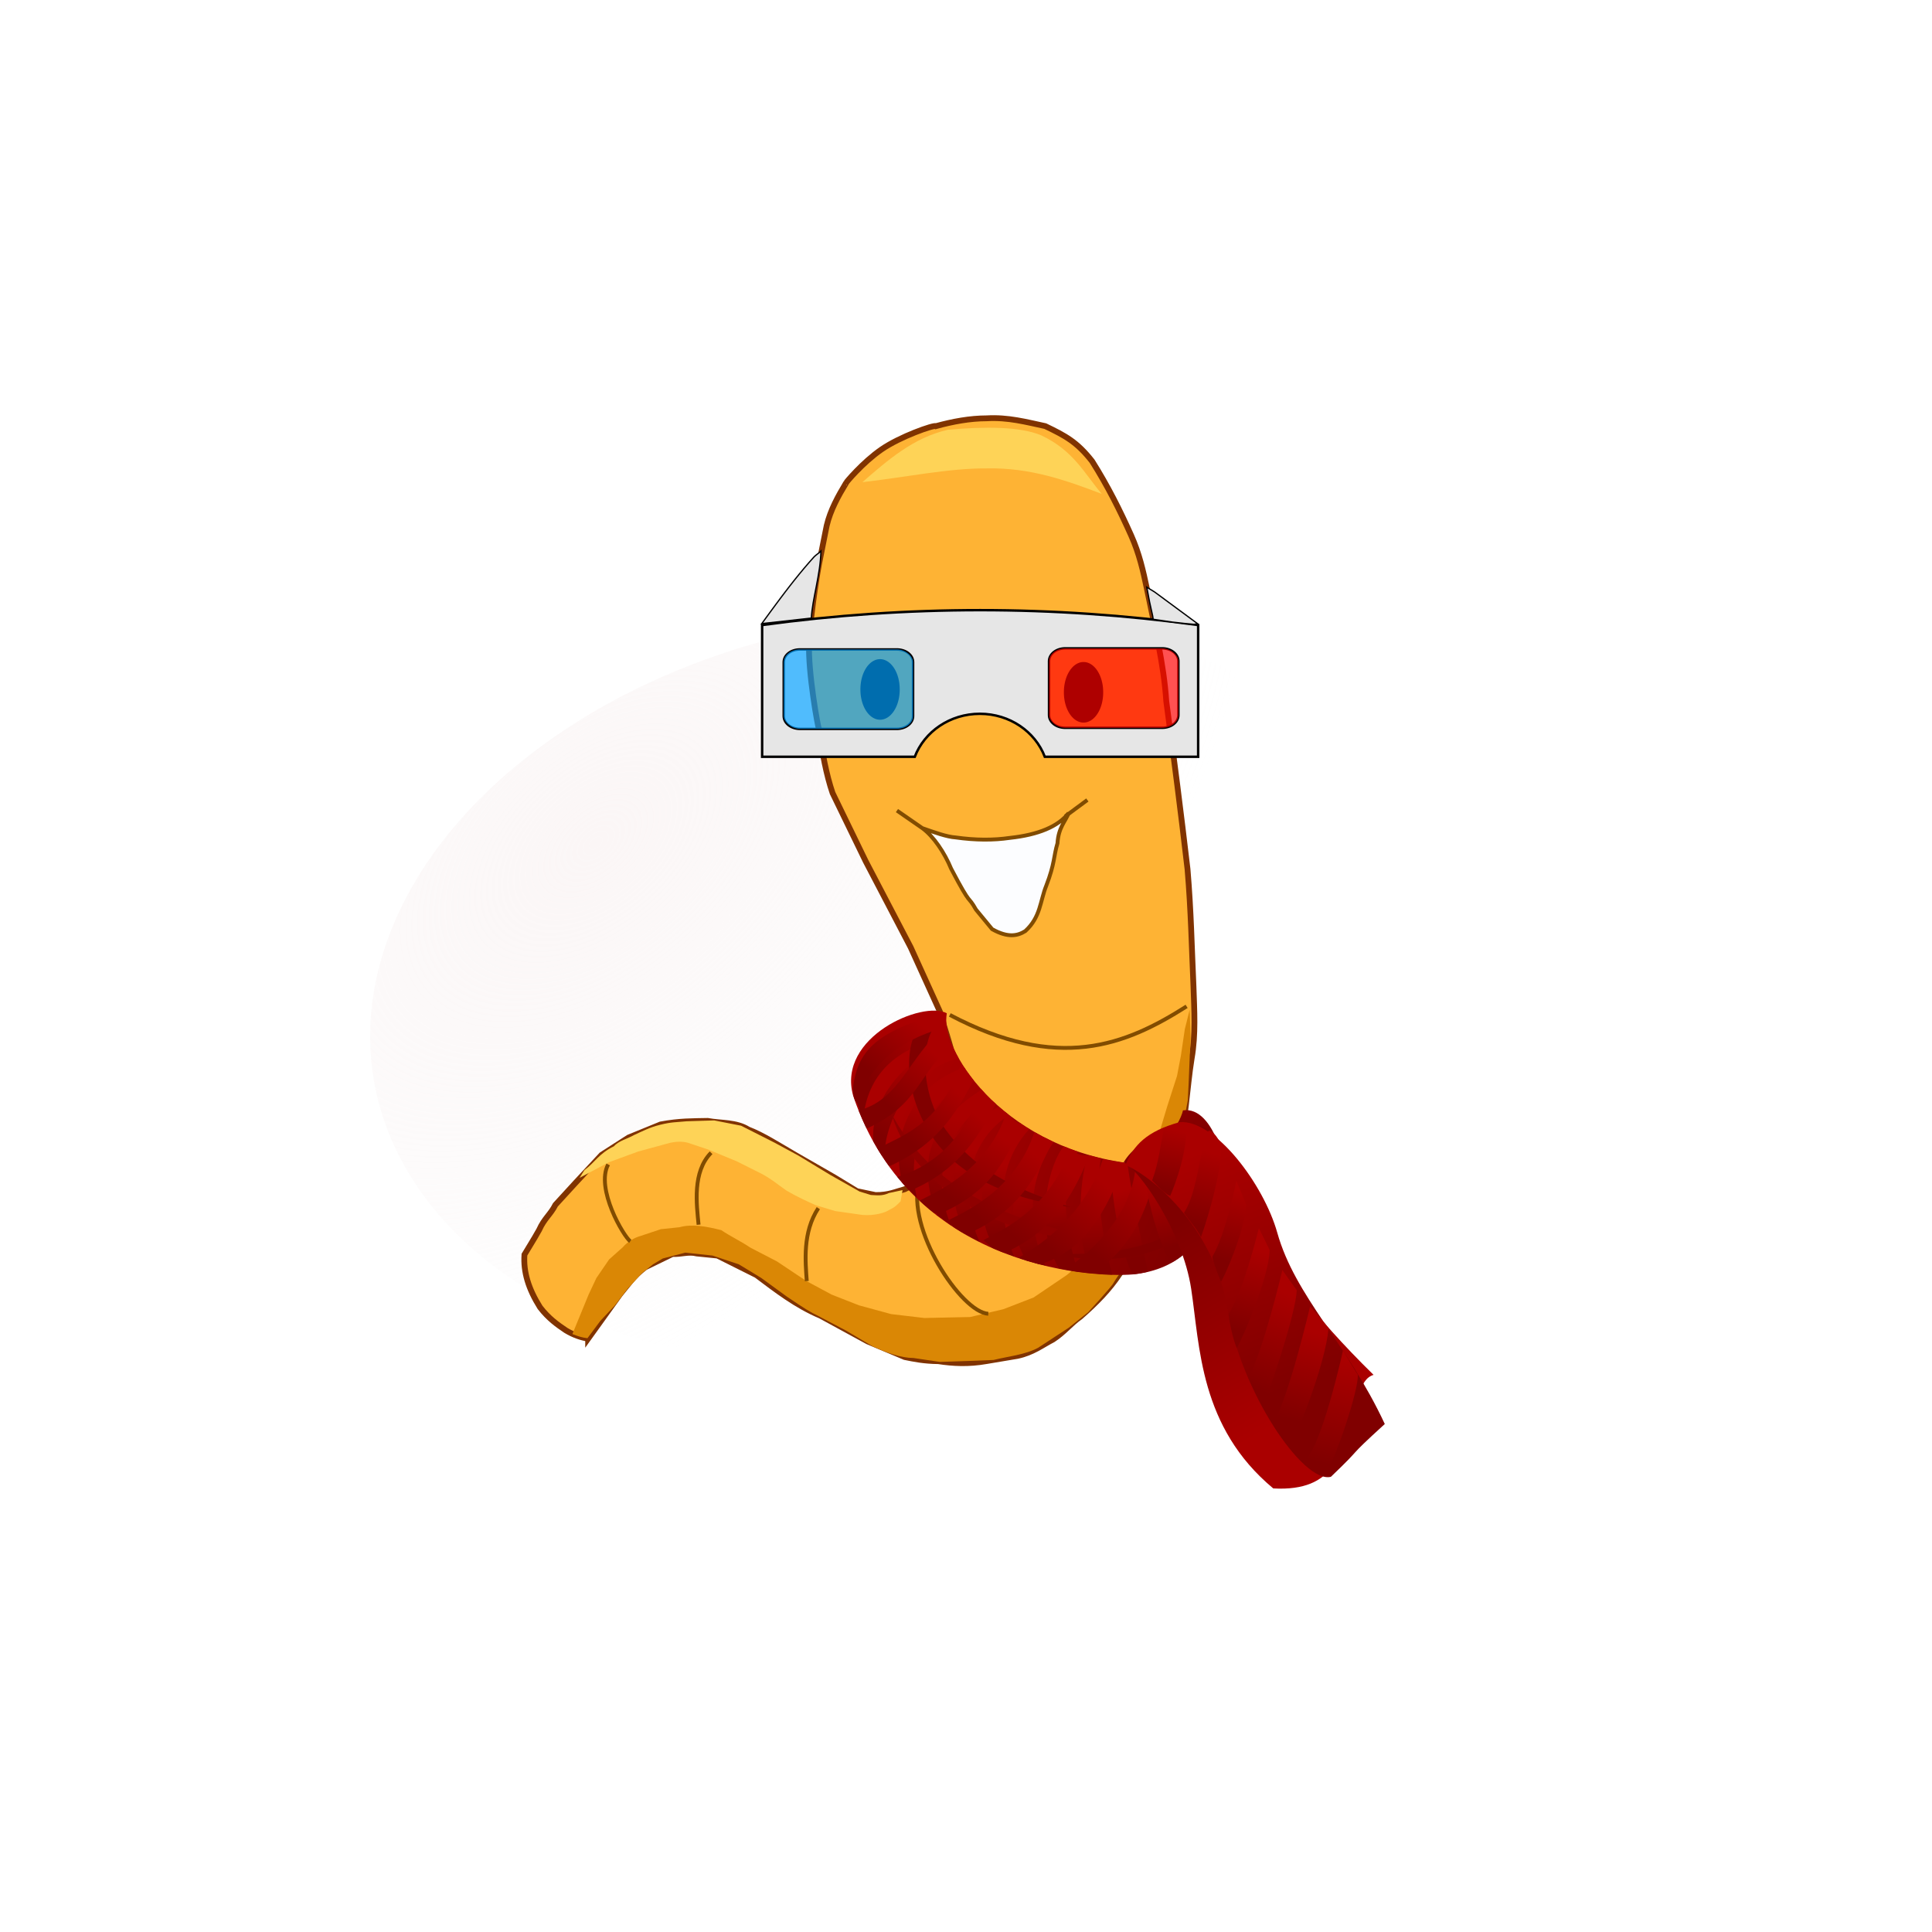 <?xml version="1.0" encoding="UTF-8" standalone="no"?>
<!-- Created with Inkscape (http://www.inkscape.org/) -->
<svg
    xmlns:inkscape="http://www.inkscape.org/namespaces/inkscape"
    xmlns:rdf="http://www.w3.org/1999/02/22-rdf-syntax-ns#"
    xmlns="http://www.w3.org/2000/svg"
    xmlns:sodipodi="http://sodipodi.sourceforge.net/DTD/sodipodi-0.dtd"
    xmlns:cc="http://creativecommons.org/ns#"
    xmlns:xlink="http://www.w3.org/1999/xlink"
    xmlns:dc="http://purl.org/dc/elements/1.1/"
    xmlns:svg="http://www.w3.org/2000/svg"
    xmlns:ns1="http://sozi.baierouge.fr"
    id="svg8002"
    sodipodi:docname="Clogo.svg"
    inkscape:export-filename="D:\HS\MY PROJECTS\Inkscape\cineworm\Clogo.png"
    viewBox="0 0 500 500"
    inkscape:export-xdpi="90"
    version="1.1"
    inkscape:export-ydpi="90"
    inkscape:version="0.48.4 r9939"
  >
  <defs
      id="defs8004"
    >
    <linearGradient
        id="linearGradient7940"
        y2="806.25"
        xlink:href="#linearGradient4819"
        gradientUnits="userSpaceOnUse"
        x2="308.75"
        y1="972.74"
        x1="385.25"
        inkscape:collect="always"
    />
    <linearGradient
        id="linearGradient4819"
      >
      <stop
          id="stop4821"
          style="stop-color:#aa0000"
          offset="0"
      />
      <stop
          id="stop4823"
          style="stop-color:#800000"
          offset="1"
      />
    </linearGradient
    >
    <linearGradient
        id="linearGradient7942"
        y2="928.98"
        xlink:href="#linearGradient4819"
        gradientUnits="userSpaceOnUse"
        x2="435.65"
        y1="728"
        x1="381.24"
        inkscape:collect="always"
    />
    <linearGradient
        id="linearGradient7944"
        y2="995.06"
        xlink:href="#linearGradient4819"
        gradientUnits="userSpaceOnUse"
        x2="443.99"
        y1="913.7"
        x1="474.59"
        inkscape:collect="always"
    />
    <filter
        id="filter5447"
        width="1.355"
        y="-.091"
        x="-.177"
        height="1.182"
        color-interpolation-filters="sRGB"
        inkscape:collect="always"
      >
      <feGaussianBlur
          id="feGaussianBlur5449"
          stdDeviation="3.814"
          inkscape:collect="always"
      />
    </filter
    >
    <linearGradient
        id="linearGradient7946"
        y2="957.88"
        xlink:href="#linearGradient4819"
        gradientUnits="userSpaceOnUse"
        x2="424.28"
        y1="888.76"
        x1="452.67"
        inkscape:collect="always"
    />
    <filter
        id="filter5443"
        width="1.343"
        y="-.081"
        x="-.171"
        height="1.162"
        color-interpolation-filters="sRGB"
        inkscape:collect="always"
      >
      <feGaussianBlur
          id="feGaussianBlur5445"
          stdDeviation="3.814"
          inkscape:collect="always"
      />
    </filter
    >
    <linearGradient
        id="linearGradient7948"
        y2="927.06"
        xlink:href="#linearGradient4819"
        gradientUnits="userSpaceOnUse"
        x2="392.8"
        y1="853.57"
        x1="431.29"
        inkscape:collect="always"
    />
    <filter
        id="filter5439"
        width="1.391"
        y="-.083"
        x="-.196"
        height="1.167"
        color-interpolation-filters="sRGB"
        inkscape:collect="always"
      >
      <feGaussianBlur
          id="feGaussianBlur5441"
          stdDeviation="3.814"
          inkscape:collect="always"
      />
    </filter
    >
    <linearGradient
        id="linearGradient7950"
        y2="880.45"
        xlink:href="#linearGradient4819"
        gradientUnits="userSpaceOnUse"
        x2="386.43"
        y1="817.46"
        x1="413.81"
        inkscape:collect="always"
    />
    <filter
        id="filter5435"
        width="1.469"
        y="-.095"
        x="-.235"
        height="1.19"
        color-interpolation-filters="sRGB"
        inkscape:collect="always"
      >
      <feGaussianBlur
          id="feGaussianBlur5437"
          stdDeviation="3.814"
          inkscape:collect="always"
      />
    </filter
    >
    <linearGradient
        id="linearGradient7952"
        y2="818.78"
        xlink:href="#linearGradient4819"
        gradientUnits="userSpaceOnUse"
        x2="373.38"
        y1="763.23"
        x1="395.25"
        inkscape:collect="always"
    />
    <filter
        id="filter5431"
        width="1.57"
        y="-.112"
        x="-.285"
        height="1.225"
        color-interpolation-filters="sRGB"
        inkscape:collect="always"
      >
      <feGaussianBlur
          id="feGaussianBlur5433"
          stdDeviation="3.814"
          inkscape:collect="always"
      />
    </filter
    >
    <linearGradient
        id="linearGradient7954"
        y2="789.03"
        xlink:href="#linearGradient4819"
        gradientUnits="userSpaceOnUse"
        x2="360.48"
        y1="733.47"
        x1="383.8"
        inkscape:collect="always"
    />
    <filter
        id="filter5427"
        width="1.504"
        y="-.106"
        x="-.252"
        height="1.211"
        color-interpolation-filters="sRGB"
        inkscape:collect="always"
      >
      <feGaussianBlur
          id="feGaussianBlur5429"
          stdDeviation="3.814"
          inkscape:collect="always"
      />
    </filter
    >
    <linearGradient
        id="linearGradient7956"
        y2="755.93"
        xlink:href="#linearGradient4819"
        gradientUnits="userSpaceOnUse"
        x2="336.03"
        gradientTransform="translate(1.927 1.163)"
        y1="710.44"
        x1="353"
        inkscape:collect="always"
    />
    <filter
        id="filter5500"
        width="1.355"
        y="-.097"
        x="-.177"
        height="1.195"
        color-interpolation-filters="sRGB"
        inkscape:collect="always"
      >
      <feGaussianBlur
          id="feGaussianBlur5502"
          stdDeviation="2.368"
          inkscape:collect="always"
      />
    </filter
    >
    <clipPath
        id="clipPath5942"
        clipPathUnits="userSpaceOnUse"
      >
      <path
          id="path5944"
          style="fill-rule:evenodd;fill:url(#linearGradient5946)"
          sodipodi:nodetypes="ccccscc"
          inkscape:connector-curvature="0"
          d="m176.45 596.34c-8.925 26.522 30.744 111.89 133.98 137.35 25.456-1.414 46.909-25.407 51.152-38.135 26.554-1.414 34.394 57 24.495 69.728-15.556 35.355-36.036 58.888-76.127 60.276-26.29 0.91-183.1-18.358-217.04-169.68-8.485-49.497 65.155-72.267 83.54-59.539z"
      />
    </clipPath
    >
    <filter
        id="filter27666"
        color-interpolation-filters="sRGB"
        inkscape:collect="always"
      >
      <feGaussianBlur
          id="feGaussianBlur27668"
          stdDeviation="0.858"
          inkscape:collect="always"
      />
    </filter
    >
    <linearGradient
        id="linearGradient7958"
        y2="799.99"
        xlink:href="#linearGradient4819"
        gradientUnits="userSpaceOnUse"
        x2="353.9"
        y1="667.73"
        x1="127.24"
        inkscape:collect="always"
    />
    <linearGradient
        id="linearGradient7960"
        y2="687.37"
        xlink:href="#linearGradient4819"
        gradientUnits="userSpaceOnUse"
        x2="108.43"
        y1="634.85"
        x1="148.17"
        inkscape:collect="always"
    />
    <filter
        id="filter5249"
        color-interpolation-filters="sRGB"
        inkscape:collect="always"
      >
      <feGaussianBlur
          id="feGaussianBlur5251"
          stdDeviation="0.977"
          inkscape:collect="always"
      />
    </filter
    >
    <linearGradient
        id="linearGradient7962"
        y2="726.3"
        xlink:href="#linearGradient4819"
        gradientUnits="userSpaceOnUse"
        x2="124.53"
        y1="666.98"
        x1="156.82"
        inkscape:collect="always"
    />
    <filter
        id="filter5241"
        color-interpolation-filters="sRGB"
        inkscape:collect="always"
      >
      <feGaussianBlur
          id="feGaussianBlur5243"
          stdDeviation="0.977"
          inkscape:collect="always"
      />
    </filter
    >
    <linearGradient
        id="linearGradient7964"
        y2="754.72"
        xlink:href="#linearGradient4819"
        gradientUnits="userSpaceOnUse"
        x2="146.12"
        y1="683.66"
        x1="177.83"
        inkscape:collect="always"
    />
    <filter
        id="filter5237"
        color-interpolation-filters="sRGB"
        inkscape:collect="always"
      >
      <feGaussianBlur
          id="feGaussianBlur5239"
          stdDeviation="0.977"
          inkscape:collect="always"
      />
    </filter
    >
    <linearGradient
        id="linearGradient7966"
        y2="760.89"
        xlink:href="#linearGradient4819"
        gradientUnits="userSpaceOnUse"
        x2="179.48"
        y1="709.61"
        x1="203.78"
        inkscape:collect="always"
    />
    <linearGradient
        id="linearGradient7968"
        y2="780.05"
        xlink:href="#linearGradient4819"
        gradientUnits="userSpaceOnUse"
        x2="184.22"
        y1="710.85"
        x1="184.22"
        inkscape:collect="always"
    />
    <filter
        id="filter5233"
        color-interpolation-filters="sRGB"
        inkscape:collect="always"
      >
      <feGaussianBlur
          id="feGaussianBlur5235"
          stdDeviation="0.977"
          inkscape:collect="always"
      />
    </filter
    >
    <linearGradient
        id="linearGradient7970"
        y2="784.36"
        xlink:href="#linearGradient4819"
        gradientUnits="userSpaceOnUse"
        x2="202.74"
        y1="725.06"
        x1="211.19"
        inkscape:collect="always"
    />
    <filter
        id="filter5229"
        color-interpolation-filters="sRGB"
        inkscape:collect="always"
      >
      <feGaussianBlur
          id="feGaussianBlur5231"
          stdDeviation="0.977"
          inkscape:collect="always"
      />
    </filter
    >
    <linearGradient
        id="linearGradient7972"
        y2="801.67"
        xlink:href="#linearGradient4819"
        gradientUnits="userSpaceOnUse"
        x2="226.43"
        y1="737.42"
        x1="230.14"
        inkscape:collect="always"
    />
    <filter
        id="filter5225"
        color-interpolation-filters="sRGB"
        inkscape:collect="always"
      >
      <feGaussianBlur
          id="feGaussianBlur5227"
          stdDeviation="0.977"
          inkscape:collect="always"
      />
    </filter
    >
    <linearGradient
        id="linearGradient7974"
        y2="791.17"
        xlink:href="#linearGradient4819"
        gradientUnits="userSpaceOnUse"
        x2="245.43"
        y1="749.77"
        x1="250.68"
        inkscape:collect="always"
    />
    <filter
        id="filter5221"
        color-interpolation-filters="sRGB"
        inkscape:collect="always"
      >
      <feGaussianBlur
          id="feGaussianBlur5223"
          stdDeviation="0.977"
          inkscape:collect="always"
      />
    </filter
    >
    <linearGradient
        id="linearGradient7976"
        y2="808.47"
        xlink:href="#linearGradient4819"
        gradientUnits="userSpaceOnUse"
        x2="275.54"
        y1="756.57"
        x1="278.63"
        inkscape:collect="always"
    />
    <filter
        id="filter5217"
        width="1.203"
        y="-0.029"
        x="-.102"
        height="1.059"
        color-interpolation-filters="sRGB"
        inkscape:collect="always"
      >
      <feGaussianBlur
          id="feGaussianBlur5219"
          stdDeviation="0.977"
          inkscape:collect="always"
      />
    </filter
    >
    <linearGradient
        id="linearGradient7978"
        y2="812.79"
        xlink:href="#linearGradient4819"
        gradientUnits="userSpaceOnUse"
        x2="307.65"
        y1="755.95"
        x1="302.19"
        inkscape:collect="always"
    />
    <filter
        id="filter5213"
        width="1.202"
        y="-.03"
        x="-.101"
        height="1.06"
        color-interpolation-filters="sRGB"
        inkscape:collect="always"
      >
      <feGaussianBlur
          id="feGaussianBlur5215"
          stdDeviation="0.977"
          inkscape:collect="always"
      />
    </filter
    >
    <linearGradient
        id="linearGradient7980"
        y2="638.34"
        xlink:href="#linearGradient4819"
        gradientUnits="userSpaceOnUse"
        x2="102.76"
        y1="611.25"
        x1="157.5"
        inkscape:collect="always"
    />
    <filter
        id="filter5245"
        color-interpolation-filters="sRGB"
        inkscape:collect="always"
      >
      <feGaussianBlur
          id="feGaussianBlur5247"
          stdDeviation="0.977"
          inkscape:collect="always"
      />
    </filter
    >
    <filter
        id="filter5281"
        width="1.204"
        y="-.076"
        x="-.102"
        height="1.152"
        color-interpolation-filters="sRGB"
        inkscape:collect="always"
      >
      <feGaussianBlur
          id="feGaussianBlur5283"
          stdDeviation="5.136"
          inkscape:collect="always"
      />
    </filter
    >
    <filter
        id="filter5301"
        color-interpolation-filters="sRGB"
        inkscape:collect="always"
      >
      <feGaussianBlur
          id="feGaussianBlur5303"
          stdDeviation="3.396"
          inkscape:collect="always"
      />
    </filter
    >
    <filter
        id="filter5321"
        color-interpolation-filters="sRGB"
        inkscape:collect="always"
      >
      <feGaussianBlur
          id="feGaussianBlur5323"
          stdDeviation="0.905"
          inkscape:collect="always"
      />
    </filter
    >
    <linearGradient
        id="linearGradient7982"
        y2="784.98"
        xlink:href="#linearGradient4819"
        gradientUnits="userSpaceOnUse"
        x2="212.8"
        y1="737.35"
        x1="264.77"
        inkscape:collect="always"
    />
    <filter
        id="filter5653"
        color-interpolation-filters="sRGB"
        inkscape:collect="always"
      >
      <feGaussianBlur
          id="feGaussianBlur5655"
          stdDeviation="2.354"
          inkscape:collect="always"
      />
    </filter
    >
    <linearGradient
        id="linearGradient7984"
        y2="784.98"
        xlink:href="#linearGradient4819"
        gradientUnits="userSpaceOnUse"
        x2="212.8"
        gradientTransform="translate(25.363 10.656)"
        y1="737.35"
        x1="264.77"
        inkscape:collect="always"
    />
    <filter
        id="filter5657"
        color-interpolation-filters="sRGB"
        inkscape:collect="always"
      >
      <feGaussianBlur
          id="feGaussianBlur5659"
          stdDeviation="2.354"
          inkscape:collect="always"
      />
    </filter
    >
    <linearGradient
        id="linearGradient7986"
        y2="784.98"
        xlink:href="#linearGradient4819"
        gradientUnits="userSpaceOnUse"
        x2="212.8"
        gradientTransform="translate(65.401 22.604)"
        y1="737.35"
        x1="264.77"
        inkscape:collect="always"
    />
    <filter
        id="filter5661"
        color-interpolation-filters="sRGB"
        inkscape:collect="always"
      >
      <feGaussianBlur
          id="feGaussianBlur5663"
          stdDeviation="2.354"
          inkscape:collect="always"
      />
    </filter
    >
    <linearGradient
        id="linearGradient7988"
        y2="784.98"
        xlink:href="#linearGradient4819"
        gradientUnits="userSpaceOnUse"
        x2="212.8"
        gradientTransform="translate(-28.427 -18.598)"
        y1="737.35"
        x1="264.77"
        inkscape:collect="always"
    />
    <filter
        id="filter5649"
        color-interpolation-filters="sRGB"
        inkscape:collect="always"
      >
      <feGaussianBlur
          id="feGaussianBlur5651"
          stdDeviation="2.354"
          inkscape:collect="always"
      />
    </filter
    >
    <linearGradient
        id="linearGradient7990"
        y2="784.98"
        xlink:href="#linearGradient4819"
        gradientUnits="userSpaceOnUse"
        x2="212.8"
        gradientTransform="translate(-49.424 -37.429)"
        y1="734.72"
        x1="253.83"
        inkscape:collect="always"
    />
    <filter
        id="filter5645"
        color-interpolation-filters="sRGB"
        inkscape:collect="always"
      >
      <feGaussianBlur
          id="feGaussianBlur5647"
          stdDeviation="2.354"
          inkscape:collect="always"
      />
    </filter
    >
    <linearGradient
        id="linearGradient7992"
        y2="773.61"
        xlink:href="#linearGradient4819"
        gradientUnits="userSpaceOnUse"
        x2="211.93"
        gradientTransform="translate(-65.827 -57.231)"
        y1="734.72"
        x1="253.83"
        inkscape:collect="always"
    />
    <filter
        id="filter5641"
        color-interpolation-filters="sRGB"
        inkscape:collect="always"
      >
      <feGaussianBlur
          id="feGaussianBlur5643"
          stdDeviation="2.354"
          inkscape:collect="always"
      />
    </filter
    >
    <linearGradient
        id="linearGradient7994"
        y2="773.61"
        xlink:href="#linearGradient4819"
        gradientUnits="userSpaceOnUse"
        x2="211.93"
        gradientTransform="translate(-78.403 -76.799)"
        y1="734.72"
        x1="253.83"
        inkscape:collect="always"
    />
    <filter
        id="filter5637"
        color-interpolation-filters="sRGB"
        inkscape:collect="always"
      >
      <feGaussianBlur
          id="feGaussianBlur5639"
          stdDeviation="2.354"
          inkscape:collect="always"
      />
    </filter
    >
    <linearGradient
        id="linearGradient7996"
        y2="773.61"
        xlink:href="#linearGradient4819"
        gradientUnits="userSpaceOnUse"
        x2="211.93"
        gradientTransform="translate(-93.559 -109.59)"
        y1="734.72"
        x1="253.83"
        inkscape:collect="always"
    />
    <filter
        id="filter5633"
        color-interpolation-filters="sRGB"
        inkscape:collect="always"
      >
      <feGaussianBlur
          id="feGaussianBlur5635"
          stdDeviation="2.354"
          inkscape:collect="always"
      />
    </filter
    >
    <linearGradient
        id="linearGradient7998"
        y2="773.61"
        xlink:href="#linearGradient4819"
        gradientUnits="userSpaceOnUse"
        x2="211.93"
        gradientTransform="translate(-99.436 -131.24)"
        y1="734.72"
        x1="253.83"
        inkscape:collect="always"
    />
    <filter
        id="filter5665"
        color-interpolation-filters="sRGB"
        inkscape:collect="always"
      >
      <feGaussianBlur
          id="feGaussianBlur5667"
          stdDeviation="2.354"
          inkscape:collect="always"
      />
    </filter
    >
    <linearGradient
        id="linearGradient8000"
        y2="806"
        xlink:href="#linearGradient4819"
        gradientUnits="userSpaceOnUse"
        x2="339"
        y1="752.86"
        x1="334.06"
        inkscape:collect="always"
    />
    <filter
        id="filter5209"
        color-interpolation-filters="sRGB"
        inkscape:collect="always"
      >
      <feGaussianBlur
          id="feGaussianBlur5211"
          stdDeviation="0.977"
          inkscape:collect="always"
      />
    </filter
    >
    <radialGradient
        id="radialGradient4439"
        gradientUnits="userSpaceOnUse"
        cx="386.8"
        cy="394.75"
        r="34.902"
        gradientTransform="matrix(1 0 0 1.638 0 -251.02)"
        inkscape:collect="always"
      >
      <stop
          id="stop4130-6-9"
          style="stop-color:#f6ebeb;stop-opacity:.677"
          offset="0"
      />
      <stop
          id="stop4132-2-4"
          style="stop-color:#f4eded;stop-opacity:0"
          offset="1"
      />
    </radialGradient
    >
  </defs
  >
  <sodipodi:namedview
      id="base"
      bordercolor="#666666"
      inkscape:pageshadow="2"
      inkscape:window-y="-8"
      pagecolor="#ffffff"
      inkscape:window-height="716"
      inkscape:window-maximized="1"
      inkscape:zoom="1"
      inkscape:window-x="-8"
      showgrid="false"
      borderopacity="1.0"
      inkscape:current-layer="layer2"
      inkscape:cx="127.29274"
      inkscape:cy="229.31121"
      inkscape:window-width="1366"
      inkscape:pageopacity="0.0"
      inkscape:document-units="px"
  />
  <g
      id="layer2"
      inkscape:label="Layer16"
      inkscape:groupmode="layer"
    >
    <path
        id="path4126-8-8"
        sodipodi:rx="33.208256"
        sodipodi:ry="33.208256"
        style="opacity:.664;color:#000000;fill:url(#radialGradient4439)"
        sodipodi:type="arc"
        d="m395.84 391.3a33.208 33.208 0 1 1 -66.417 0 33.208 33.208 0 1 1 66.417 0z"
        transform="matrix(-3.617 -1.103 1.997 -2.725 763.22 1722.8)"
        sodipodi:cy="391.29651"
        sodipodi:cx="362.63416"
    />
  </g
  >
  <g
      id="layer1"
      inkscape:label="Layer 1"
      inkscape:groupmode="layer"
      transform="translate(0 -552.36)"
    >
    <path
        id="path4106"
        sodipodi:nodetypes="cccccccccccccccccccccccccccczcccscccccccccccccccccccccccccc"
        style="stroke:#803300;stroke-width:1.5;fill:#feb334"
        inkscape:connector-curvature="0"
        d="m152.21 898.81 8.201-11.41c1.97-2.357 3.493-4.714 6.566-7.071l7.071-3.446c2.189 0.138 4.109-0.68 6.298-0.12l5.319 0.536 10.102 5.051c5.112 3.831 10.286 7.867 16.578 10.517l12.211 6.655 9.596 4.041c2.505 0.511 5.009 1.023 8.676 1.069 3.785 0.58 7.806 0.809 12.538-0.031l7.961-1.337c3.99-0.864 6.301-2.736 9.211-4.247 2.841-1.852 4.492-4.061 7.099-5.913 3.886-3.405 7.459-6.997 10.16-11.112 3.617-4.517 6.558-9.34 9.091-14.29 2.989-5.893 4.097-11.785 5.765-17.678 2.348-7.558 2.47-15.966 3.745-23.739 1.09-6.229 0.674-12.459 0.474-18.688-0.464-10.042-0.621-19.398-1.543-30.305-1.684-14.479-3.499-28.643-5.497-43.437-0.629-9.765-3.093-19.53-5.051-29.294-0.939-4.464-1.935-8.94-4.041-13.637-2.86-6.398-6.056-12.795-10.102-19.193-3.917-5.013-6.932-6.589-12.122-9.091-4.867-1.041-9.603-2.344-15.152-2.02-4.377 0.013-8.755 0.821-13.132 2.02-0.495-0.371-9.241 2.662-14.142 6.061-4.901 3.399-9.182 8.586-9.091 8.586-2.12 3.529-4.104 7.113-5.051 11.112l-2.02 10.102s-2.088 11.414-2.525 20.203c-0.369 7.406 2.345 22.343 2.525 22.223 0.905 6.461 1.913 11.87 3.535 16.668l8.586 17.678 11.617 22.223 7.576 16.668c1.11 4.209 2.747 8.418 3.535 12.627 0.384 2.768 1.357 4.357 0.505 9.596l-2.02 6.566c-0.842 2.943-1.684 5.401-2.525 9.596-1.442 1.835-3.146 5.047-8.586 7.576-2.331 0.622-4.152 1.55-7.576 1.515l-4.798-1.01-5.808-3.535-10.102-5.808c-4.645-2.687-8.392-5.13-12.211-6.609-3.109-1.948-6.976-1.593-10.517-2.229-3.848 0.08-7.233-0.002-12.18 0.923l-8.29 3.385-6.982 4.487-6.803 7.308-5.14 5.614c-1.264 2.512-2.864 3.475-4.219 6.505-1.432 2.577-2.79 4.656-3.799 6.387-0.307 4.531 1.053 8.884 4.041 13.65 2.224 2.887 4.448 4.444 6.672 5.946 2.054 1.24 3.952 1.856 5.771 2.155z"
    />
    <path
        id="path3762"
        sodipodi:nodetypes="cccccccccccccccccccccccccccccccccccccccccccccccccccccccccccc"
        style="fill:#da8705"
        inkscape:connector-curvature="0"
        d="m148.14 897.61 4.192-10.215 2.02-4.293 3.283-4.798 3.541-3.158c1.185-1.41 3.022-2.492 4.541-2.903l5.303-1.768 4.798-0.505c3.239-0.905 6.976-0.239 10.859 0.758 2.294 1.56 4.585 2.584 7.576 4.546l6.819 3.535 7.569 5.051 6.574 3.535 7.071 2.778 8.334 2.273 8.586 1.01 11.869-0.253 8.586-2.02 7.829-3.03 8.586-5.808 7.576-6.313 4.798-6.314 3.283-4.798 3.535-7.829 4.546-10.859 2.273-7.576 2.525-7.829 1.01-5.303 1.01-6.819 1.263-5.051 0.237 7.591c-0.337 5.561-0.406 10.556-0.742 15.895l-1.515 8.081-3.535 12.879-3.283 9.344-6.314 10.354s-4.041 5.556-4.546 6.566c-0.505 1.01-6.566 7.576-6.566 7.576l-5.051 4.041-7.928 5.189c-3.417 1.834-7.825 2.224-11.517 3.145l-6.314 0.253-7.576 0.253-6.819-1.01c-3.338-0.025-6.937-1.352-10.607-3.03l-6.819-4.041-7.196-3.796c-2.067-0.978-3.754-2.031-8.214-5.058l-6.561-4.783-5.808-3.535-6.819-2.273-7.071-0.758-5.808 1.515-2.525 1.515-2.898 2.332-3.668 3.982-3.283 4.293-3.788 4.041-3.327 4.467c-1.276-0.136-2.388-0.473-3.895-1.071z"
    />
    <path
        id="path3764"
        sodipodi:nodetypes="ccccccccccccccccccccccccccccc"
        style="fill:#fed357"
        inkscape:connector-curvature="0"
        d="m233.58 860.36-3.535 0.755c-1.767 0.84-3.132 0.571-4.673 0.505l-2.903-0.888-7.576-4.293-8.334-5.051-6.061-3.283-8.719-4.416-6.951-1.365-7.163 0.225c-2.811 0.275-3.805 0.156-6.836 0.908-2.733 0.667-4.676 1.722-6.696 2.627-1.702 0.992-3.99 1.486-5.245 2.926-3.965 1.936-4.941 4.229-7.635 6.165l-1.263 2.015 7.576-4.035 7.576-2.778 8.334-2.273c1.515-0.298 3.03-0.412 4.546 0l5.303 1.768 7.324 3.03 6.061 3.03c2.787 1.412 4.612 3.017 6.819 4.546 3.024 1.762 5.234 2.708 7.576 3.788l5.051 1.515 7.071 1.01c3.171 0.245 5.865-0.598 6.819-1.263 1.667-0.758 2.277-1.515 3.03-2.273z"
    />
    <path
        id="path3768"
        sodipodi:nodetypes="cccccccccccccc"
        style="stroke:#814c00;stroke-width:1px;fill:#fcfdff"
        inkscape:connector-curvature="0"
        d="m276.58 762.77c-0.882 2.236-2.647 3.719-2.904 7.829-1.005 3.314-0.681 5.233-2.904 10.985-1.607 3.94-1.429 8.102-5.43 11.743-1.939 1.198-4.389 1.846-8.586-0.505l-4.167-5.051c-2.273-4.041-0.962-0.157-6.44-10.607-1.694-4.116-4.58-8.42-7.45-10.48l-6.566-4.546 6.566 4.546c3.182 1.12 6.388 2.263 8.586 2.399 5.193 0.736 9.833 0.736 14.016 0.126 7.447-0.801 12.546-2.945 15.279-6.44z"
    />
    <path
        id="path3774"
        sodipodi:nodetypes="cc"
        style="stroke:#814c00;stroke-width:1px;fill:none"
        inkscape:connector-curvature="0"
        d="m275.68 763.63 5.727-4.234"
    />
    <path
        id="path3774-1"
        sodipodi:nodetypes="cc"
        style="stroke:#814c00;stroke-width:1px;fill:none"
        inkscape:connector-curvature="0"
        d="m245.81 815.02c28.118 14.848 45.457 7.849 61.285-2.213"
    />
    <path
        id="path3774-1-7"
        sodipodi:nodetypes="cc"
        style="stroke:#814c00;stroke-width:1px;fill:none"
        inkscape:connector-curvature="0"
        d="m245.56 842.57c11.993 13.086 25.532 17.742 50.3 13.318"
    />
    <path
        id="path3774-1-7-4"
        sodipodi:nodetypes="cc"
        style="stroke:#814c00;stroke-width:1px;fill:none"
        inkscape:connector-curvature="0"
        d="m237.92 857.96c-3.609 12.264 10.861 34.033 17.849 34.405"
    />
    <path
        id="path3774-1-7-0"
        sodipodi:nodetypes="cc"
        style="stroke:#814c00;stroke-width:1px;fill:none"
        inkscape:connector-curvature="0"
        d="m211.78 865.03c-4.108 6.249-3.345 13.848-2.986 18.873"
    />
    <path
        id="path3774-1-7-0-4"
        sodipodi:nodetypes="cc"
        style="stroke:#814c00;stroke-width:1px;fill:none"
        inkscape:connector-curvature="0"
        d="m184.03 850.69c-4.877 4.967-3.753 13.337-3.238 18.621"
    />
    <path
        id="path3774-1-7-0-8"
        sodipodi:nodetypes="cc"
        style="stroke:#814c00;stroke-width:1px;fill:none"
        inkscape:connector-curvature="0"
        d="m157.39 853.72c-3.322 6.249 4.016 18.646 5.727 19.884"
    />
    <path
        id="path3897"
        sodipodi:rx="13.035714"
        sodipodi:ry="8.0357141"
        style="fill:#000000"
        sodipodi:type="arc"
        d="m394.29 454.33a13.036 8.036 0 1 1 -26.071 0 13.036 8.036 0 1 1 26.071 0z"
        transform="matrix(.39 0 0 .967 79.07 291.45)"
        sodipodi:cy="454.32648"
        sodipodi:cx="381.25"
    />
    <path
        id="path3897-8"
        sodipodi:rx="13.035714"
        sodipodi:ry="8.0357141"
        style="fill:#000000"
        sodipodi:type="arc"
        d="m394.29 454.33a13.036 8.036 0 1 1 -26.071 0 13.036 8.036 0 1 1 26.071 0z"
        transform="matrix(.39 0 0 .967 131.73 292.19)"
        sodipodi:cy="454.32648"
        sodipodi:cx="381.25"
    />
    <path
        id="path3917"
        sodipodi:nodetypes="cccccc"
        style="fill:#fed357"
        inkscape:connector-curvature="0"
        d="m223.18 677.15c10.79-1.215 22.396-3.654 32.321-3.571 11.089-0.215 20.423 3.083 29.643 6.607-4.533-5.295-7.242-11.197-15.714-15.179-5.513-2.289-14.577-2.275-24.107-1.429-8.939 2.031-15.525 7.827-22.143 13.571z"
    />
    <path
        id="rect4543"
        sodipodi:nodetypes="cccsccccssssssssssssssssss"
        style="stroke:#000000;stroke-width:.634;fill:#e6e6e6"
        inkscape:connector-curvature="0"
        d="m197.24 714.12v34.094h39.5c2.488-6.484 9.095-11.125 16.844-11.125 7.749 0 14.325 4.641 16.812 11.125h39.687v-34.094c-37.615-5.132-75.229-5.134-112.84 0zm78.438 6.031h25.094c2.326 0 4.188 1.485 4.188 3.312v13.969c0 1.828-1.861 3.281-4.188 3.281h-25.094c-2.326 0-4.188-1.453-4.188-3.281v-13.969c0-1.828 1.861-3.312 4.188-3.312zm-68.656 0.281h25.094c2.326 0 4.188 1.453 4.188 3.281v13.969c0 1.828-1.861 3.312-4.188 3.312h-25.094c-2.326 0-4.188-1.485-4.188-3.312v-13.969c0-1.828 1.861-3.281 4.188-3.281z"
    />
    <rect
        id="rect2816-9"
        style="opacity:.683;fill:#ff0000"
        rx="4.199"
        ry="3.3"
        height="20.558"
        width="33.482"
        y="720.16"
        x="271.49"
    />
    <rect
        id="rect2816"
        style="opacity:.683;fill:#00a0ff"
        rx="4.199"
        ry="3.3"
        height="20.558"
        width="33.482"
        y="720.42"
        x="202.83"
    />
    <path
        id="path4582"
        sodipodi:nodetypes="csssssssssssccc"
        d="m197.15 713.75c0.406-0.558 0.81-1.113 1.213-1.665 0.403-0.552 0.804-1.101 1.204-1.646 0.4-0.546 0.8-1.088 1.199-1.627 0.399-0.539 0.798-1.075 1.198-1.608 0.4-0.533 0.8-1.062 1.201-1.589 0.401-0.526 0.804-1.049 1.208-1.569 0.404-0.52 0.81-1.036 1.218-1.549 0.408-0.513 0.819-1.022 1.233-1.528 0.414-0.506 0.831-1.009 1.252-1.508 0.421-0.499 0.845-0.995 1.274-1.487 0.429-0.492 0.862-0.981 1.3-1.466 0.438-0.485 1.368-1.063 1.817-1.541-0.164 6.207-2.255 12.499-2.494 17.352z"
        style="stroke:#000000;stroke-width:.333px;fill:#e6e6e6"
        inkscape:connector-curvature="0"
    />
    <path
        id="path4584"
        sodipodi:nodetypes="ccccccccccccccc"
        d="m309.95 713.78-1.694-1.248-1.888-1.393-1.888-1.393-1.888-1.393-1.888-1.393-1.888-1.393-2.034-1.248 0.741 3.884 0.778 3.5 0.146 0.924 4.958 0.729 3.062 0.34 2.576 0.243z"
        style="stroke:#000000;stroke-width:.333px;fill:#e6e6e6"
        inkscape:connector-curvature="0"
    />
    <g
        id="g5858"
        clip-path="url(#clipPath5942)"
        transform="matrix(.313 -.032 .032 .313 170.72 633.59)"
      >
      <path
          id="path27660"
          d="m165.68 626.16c-1.314 5.692 0.575 69.62 67.218 102.17 74.632 36.454 118.51 9.345 125.88-8.032 0.438-1.751 1.27-15.144 1.27-15.144s5.298 5.949 3.109 19.084c-1.345 8.069-6.462 28.536-48.164 32.402-41.857 3.88-90.637-12.26-120.85-42.034-33.77-33.27-44.67-71.81-27.16-95.89l-1.314 7.444z"
          sodipodi:nodetypes="csccssscc"
          style="fill-rule:evenodd;filter:url(#filter27666);fill:#2a61ad"
          inkscape:connector-curvature="0"
      />
      <path
          id="path4413"
          d="m176.45 596.34c-8.925 26.522 30.744 111.89 133.98 137.35 25.456-1.414 46.909-25.407 51.152-38.135 26.554-1.414 34.394 57 24.495 69.728-15.556 35.355-36.036 58.888-76.127 60.276-26.29 0.91-183.1-18.358-217.04-169.68-8.485-49.497 65.155-72.267 83.54-59.539z"
          sodipodi:nodetypes="ccccscc"
          style="fill-rule:evenodd;fill:url(#linearGradient7958)"
          inkscape:connector-curvature="0"
      />
      <path
          id="path4922"
          d="m178.55 620.61c-33.276 4.745-71.768 35.555-72.985 74.551-5.679-6.244 8.25 15.938 8.25 15.938-1.372-19.609 21.325-70.094 68.987-77.085-0.746-3.804-4.689-6.978-4.253-13.403z"
          sodipodi:nodetypes="ccccc"
          style="fill-rule:evenodd;filter:url(#filter5249);fill:url(#linearGradient7960)"
          inkscape:connector-curvature="0"
      />
      <path
          id="path4920"
          d="m186.78 642.06c-45.957 9.79-67.844 53.251-60.69 90.225-5.679-6.244 10.438 12.469 10.438 12.469-3.119-21.357 0.535-74.055 55.69-91.35-2.165-4.949-3.253-7.54-5.438-11.344z"
          sodipodi:nodetypes="ccccc"
          style="fill-rule:evenodd;filter:url(#filter5241);fill:url(#linearGradient7962)"
          inkscape:connector-curvature="0"
      />
      <path
          id="path4918"
          d="m198.29 661.81c-30.944 15.595-63.116 42.152-46.543 98.971 2.685 2.219 10.688 9.75 10.688 9.75 0 0-24.954-62.873 42.136-100-1.855-2.783-3.636-6.242-6.281-8.719z"
          sodipodi:nodetypes="ccccc"
          style="fill-rule:evenodd;filter:url(#filter5237);fill:url(#linearGradient7964)"
          inkscape:connector-curvature="0"
      />
      <path
          id="path4916"
          d="m151.75 760.78c-1.1-0.909-1.37-1.034 0.281 0.781-0.094-0.265-0.19-0.517-0.281-0.781z"
          style="fill-rule:evenodd;fill:url(#linearGradient7966)"
          inkscape:connector-curvature="0"
      />
      <path
          id="path4914"
          d="m211.06 677.19c-26.588 8.967-57.222 52.041-38.07 100.24-6.186-2.166 11.75 8.938 11.75 8.938-3.093-2.474-21.931-71.991 33.696-101.34-1.034-2.596-7.375-7.535-7.375-7.844z"
          sodipodi:nodetypes="ccccc"
          style="fill-rule:evenodd;filter:url(#filter5233);fill:url(#linearGradient7968)"
          inkscape:connector-curvature="0"
      />
      <path
          id="path4912"
          d="m227.23 692.15c-24.732 9.586-51.553 60.411-30.856 100.88 0 0.309 14.812 8.031 14.812 8.031-0-0-21.3-63.672 23.199-103.22-3.592-2.329-7.156-5.378-7.156-5.687z"
          sodipodi:nodetypes="ccccc"
          style="fill-rule:evenodd;filter:url(#filter5229);fill:url(#linearGradient7970)"
          inkscape:connector-curvature="0"
      />
      <path
          id="path4910"
          d="m244.81 705.73c-20.151 7.977-42.463 60.089-24.15 99.43 0 0.3 15.594 6.562 15.594 6.562 0-0-22.556-54.239 16.897-101.25-3.17-1.857-5.557-4.134-8.341-4.744z"
          sodipodi:nodetypes="ccccc"
          style="fill-rule:evenodd;filter:url(#filter5225);fill:url(#linearGradient7972)"
          inkscape:connector-curvature="0"
      />
      <path
          id="path4908"
          d="m261.03 714.99c-11.954 10.915-32.435 60.076-14.122 99.417 0 0.3 15.281 4.719 15.281 4.719 0-0-15.876-65.329 9.972-98.724-4.045-2.514-7.728-4.493-11.131-5.412z"
          sodipodi:nodetypes="ccccc"
          style="fill-rule:evenodd;filter:url(#filter5221);fill:url(#linearGradient7974)"
          inkscape:connector-curvature="0"
      />
      <path
          id="path4904"
          d="m280.7 724.2c-7.475 9.825-18.574 65.08-8.293 96.08 1.545 1.536 17.75 4.406 17.75 4.406 0-0-10.704-58.204 0.316-97.159-4.92-1.201-7.376-2.64-9.773-3.327z"
          sodipodi:nodetypes="ccccc"
          style="fill-rule:evenodd;filter:url(#filter5217);fill:url(#linearGradient7976)"
          inkscape:connector-curvature="0"
      />
      <path
          id="path4843"
          style="fill-rule:evenodd;filter:url(#filter5213);fill:url(#linearGradient7978)"
          d="m295.24 733.36c-5.313 11.37-1.832 71.516 8.758 91.703 1.545 1.536 15.281-0.219 15.281-0.219-0 0-8.277-63.399-9.152-91.221-5.29-2.434-9.143 1.501-14.887-0.264z"
          sodipodi:nodetypes="ccccc"
          inkscape:connector-curvature="0"
          transform="matrix(.835 0 0 1 52.712 0)"
      />
      <path
          id="path4863"
          d="m174.29 603.3c-39.415-5.813-79.683 13.382-80.393 53.414 0.437-0.128 5.186 19.444 5.186 19.444 6.067-30.093 26.087-56.286 76.81-60.236-1.109-6.859-0.311-10.275-1.603-12.622z"
          sodipodi:nodetypes="ccccc"
          style="fill-rule:evenodd;filter:url(#filter5245);fill:url(#linearGradient7980)"
          inkscape:connector-curvature="0"
      />
      <path
          id="path4837"
          d="m168.46 603.55c-16.064 10.503-20.902 56.78-2.471 88.352 18.773 32.157 45.171 51.177 95.766 73.523-53.752-12.975-90.777-36.933-108.12-70.434-21.924-42.343-11.739-84.645 1.853-91.441-1.236-0 12.357-0.618 12.975-0z"
          sodipodi:nodetypes="cscscc"
          style="fill-rule:evenodd;filter:url(#filter5281);fill:#810000"
          inkscape:connector-curvature="0"
      />
      <path
          id="path4839"
          d="m122.33 672.39c6.178 16.682 20.748 43.033 46.956 65.491 29.314 25.119 77.23 46.956 114.3 53.752-32.746 2.471-83.388-14.279-119.24-47.574-25.959-24.105-36.453-45.103-42.013-71.67z"
          sodipodi:nodetypes="cscsc"
          style="fill-rule:evenodd;filter:url(#filter5301);fill:#8f0000"
          inkscape:connector-curvature="0"
      />
      <path
          id="path4841"
          d="m242.19 801.52c19.771 8.032 105.65 28.421 135.93-33.981-10.503 11.121-37.071 49.427-135.93 33.981z"
          style="fill-rule:evenodd;filter:url(#filter5321);fill:#800000"
          inkscape:connector-curvature="0"
      />
      <path
          id="path5518"
          d="m187.44 785.12c8.661-4.33 56.294-17.321 77.946-66.811 1.237-1.856 3.712 6.186 16.084 6.186-12.991 22.889-31.549 58.769-79.183 72.997-8.661-3.093-7.423-5.568-14.847-12.372z"
          sodipodi:nodetypes="ccccc"
          style="fill-rule:evenodd;filter:url(#filter5653);fill:url(#linearGradient7982)"
          inkscape:connector-curvature="0"
      />
      <path
          id="path5528"
          d="m214.99 802.34c8.661-4.33 54.982-23.445 76.633-72.935 1.237-1.856 5.461 2.687 17.834 2.687-12.116 28.138-36.799 71.017-78.308 77.371-8.661-3.093-8.736-0.318-16.159-7.123z"
          sodipodi:nodetypes="ccccc"
          style="fill-rule:evenodd;filter:url(#filter5657);fill:url(#linearGradient7984)"
          inkscape:connector-curvature="0"
      />
      <path
          id="path5532"
          d="m253.28 815.16c8.661-4.33 60.231-33.506 65.698-83.433 5.174-0.981 17.272-1.25 18.271-1.688-7.742 36.449-27.175 73.641-63.873 92.244-8.661-3.093-13.985-3.38-20.096-7.123z"
          sodipodi:nodetypes="ccccc"
          style="fill-rule:evenodd;filter:url(#filter5661);fill:url(#linearGradient7986)"
          inkscape:connector-curvature="0"
      />
      <path
          id="path5536"
          d="m159.01 766.52c8.661-4.33 57.606-16.446 79.258-65.936 1.237-1.856 11.585 7.936 14.772 7.498-12.991 22.889-31.549 56.581-79.183 70.81-8.661-3.093-7.423-5.568-14.847-12.372z"
          sodipodi:nodetypes="ccccc"
          style="fill-rule:evenodd;filter:url(#filter5649);fill:url(#linearGradient7988)"
          inkscape:connector-curvature="0"
      />
      <path
          id="path5540"
          d="m138.02 747.69c8.661-4.33 57.606-16.446 79.258-65.936-1.387 0.769 7.649 11.873 10.835 11.435-12.991 22.889-27.613 52.645-75.246 66.873-8.661-3.093-7.423-5.568-14.847-12.372z"
          sodipodi:nodetypes="ccccc"
          style="fill-rule:evenodd;filter:url(#filter5645);fill:url(#linearGradient7990)"
          inkscape:connector-curvature="0"
      />
      <path
          id="path5544"
          d="m121.61 726.14c6.911-1.268 52.795-8.573 76.196-65.498 2.315 4.003 7.211 10.295 11.325 13.879-13.428 19.389-32.999 50.767-77.624 63.886-1.856-1.237-5.877-5.461-9.898-12.266z"
          sodipodi:nodetypes="ccccc"
          style="fill-rule:evenodd;filter:url(#filter5641);fill:url(#linearGradient7992)"
          inkscape:connector-curvature="0"
      />
      <path
          id="path5548"
          d="m107.8 701.62c18.355-8.073 53.723-13.522 76.196-63.024 2.315 4.003 5.046 10.604 9.16 14.188-13.428 19.389-30.834 48.602-76.386 63.886-1.856-1.237-4.949-8.245-8.97-15.05z"
          sodipodi:nodetypes="ccccc"
          style="fill-rule:evenodd;filter:url(#filter5637);fill:url(#linearGradient7994)"
          inkscape:connector-curvature="0"
      />
      <path
          id="path5552"
          d="m95.119 668.53c35.367-4.361 46.299-39.504 78.67-61.787 2.315 4.003-0.212 13.697 3.902 17.281-27.966 16.296-30.525 44.581-76.077 59.865-1.856-1.237-2.474-8.555-6.495-15.359z"
          sodipodi:nodetypes="ccccc"
          style="fill-rule:evenodd;filter:url(#filter5633);fill:url(#linearGradient7996)"
          inkscape:connector-curvature="0"
      />
      <path
          id="path5556"
          d="m93.572 648.73c6.602-26.632 20.317-43.834 81.454-53.126 2.315 4.003-0.522 11.842-0.119 12.332-29.512 3.305-64.858 19.527-79.17 54.297-1.856-1.237-3.402-4.224-2.165-13.503z"
          sodipodi:nodetypes="ccccc"
          style="fill-rule:evenodd;filter:url(#filter5665);fill:url(#linearGradient7998)"
          inkscape:connector-curvature="0"
      />
      <path
          id="path4906"
          d="m337.31 739.66c-3.53 0.807-10.648 3.849-12.656 5.094 0.248 14.459 3.197 46.602 13.531 74.406 5.476-0.212 15.156-7.469 15.156-7.469 0 0-1.719-44.815-16.031-72.031z"
          style="fill-rule:evenodd;filter:url(#filter5209);fill:url(#linearGradient8000)"
          inkscape:connector-curvature="0"
      />
    </g
    >
    <g
        id="g5783"
        transform="matrix(.313 -.032 .032 .313 170.72 633.59)"
      >
      <path
          id="path4817"
          d="m308.75 733.04c11.74 7.044 42.263 61.046 44.611 109.18 2.348 48.133-4.696 113.87 50.481 170.23 51.655 8.218 57.524-25.827 66.916-43.437 9.392-17.61 11.74-38.741 24.653-41.089-45.785-55.176-69.264-96.265-83.352-131.48-14.088-35.219-19.782-76.746-33.87-84.964-14.088-8.218-54.616 1.051-69.439 21.569z"
          sodipodi:nodetypes="cscscssc"
          style="fill-rule:evenodd;fill:url(#linearGradient7940)"
          inkscape:connector-curvature="0"
      />
      <path
          id="path4415"
          d="m309.93 735.39c24.653 14.088 68.09 62.22 71.612 127.96 3.522 65.742 46.959 147.92 70.438 144.4 31.697-24.653 11.319-11.144 48.501-38.688-24.285-70.053-62.588-111.58-71.98-165.58-7.026-40.399-41.089-97.439-70.438-98.613-28.175 4.696-39.915 15.262-48.133 30.523z"
          sodipodi:nodetypes="csccscc"
          style="fill-rule:evenodd;fill:url(#linearGradient7942)"
          inkscape:connector-curvature="0"
      />
      <path
          id="path5325"
          d="m447.05 1006c10.061-11.811 35.432-67.801 35.432-79.612-0.437-0.437-10.061-20.997-10.061-20.997s-25.808 78.737-41.556 87.923c-0.437 0.437 6.124 8.311 16.185 12.685z"
          style="fill-rule:evenodd;filter:url(#filter5447);fill:url(#linearGradient7944)"
          inkscape:connector-curvature="0"
      />
      <path
          id="path5327"
          d="m420.37 979.31c5.249-3.937 37.181-65.177 41.993-93.172 0.437-0.875-13.123-19.684-13.123-19.684s-24.933 72.613-40.243 93.172c-0.875 0 7.436 15.31 11.373 19.684z"
          style="fill-rule:evenodd;filter:url(#filter5443);fill:url(#linearGradient7946)"
          inkscape:connector-curvature="0"
      />
      <path
          id="path5329"
          d="m402 944.32c4.812-6.561 35.869-75.238 37.619-92.297-0.437-0.437-10.061-17.497-10.061-17.497s-22.309 64.302-36.744 85.298c-0.437-0.437 9.186 25.808 9.186 24.496z"
          style="fill-rule:evenodd;filter:url(#filter5439);fill:url(#linearGradient7948)"
          inkscape:connector-curvature="0"
      />
      <path
          id="path5331"
          d="m385.81 894.45c7.436-10.498 31.932-55.553 34.994-76.987 0-0.875-6.999-19.247-6.999-19.247s-17.497 49.867-31.932 67.801c-0.437 1.312 1.312 22.309 3.937 28.433z"
          style="fill-rule:evenodd;filter:url(#filter5435);fill:url(#linearGradient7950)"
          inkscape:connector-curvature="0"
      />
      <path
          id="path5333"
          d="m378.38 838.9c2.187-2.187 23.184-37.619 27.121-61.24 0 0.875-6.124-20.122-6.124-20.122s-12.685 41.993-25.808 59.928c-1.312 1.312 4.812 21.871 4.812 21.434z"
          style="fill-rule:evenodd;filter:url(#filter5431);fill:url(#linearGradient7952)"
          inkscape:connector-curvature="0"
      />
      <path
          id="path5335"
          d="m365.69 800.84s20.997-43.743 24.496-73.488c0.437 1.75-3.062-11.373-9.186-13.123-8.311 10.498-13.56 48.555-27.121 65.177-0.437 0.437 10.498 16.185 11.811 21.434z"
          style="fill-rule:evenodd;filter:url(#filter5427);fill:url(#linearGradient7954)"
          inkscape:connector-curvature="0"
      />
      <path
          id="path5451"
          d="m344 764.39c5.249-9.186 19.684-38.931 18.372-57.741-1.75-1.75-11.373 0.875-17.935 2.625-3.937 11.373-6.999 27.121-13.998 41.118 0-0.875 8.311 11.811 13.56 13.998z"
          style="fill-rule:evenodd;filter:url(#filter5500);fill:url(#linearGradient7956)"
          inkscape:connector-curvature="0"
      />
    </g
    >
  </g
  >
</svg
>
